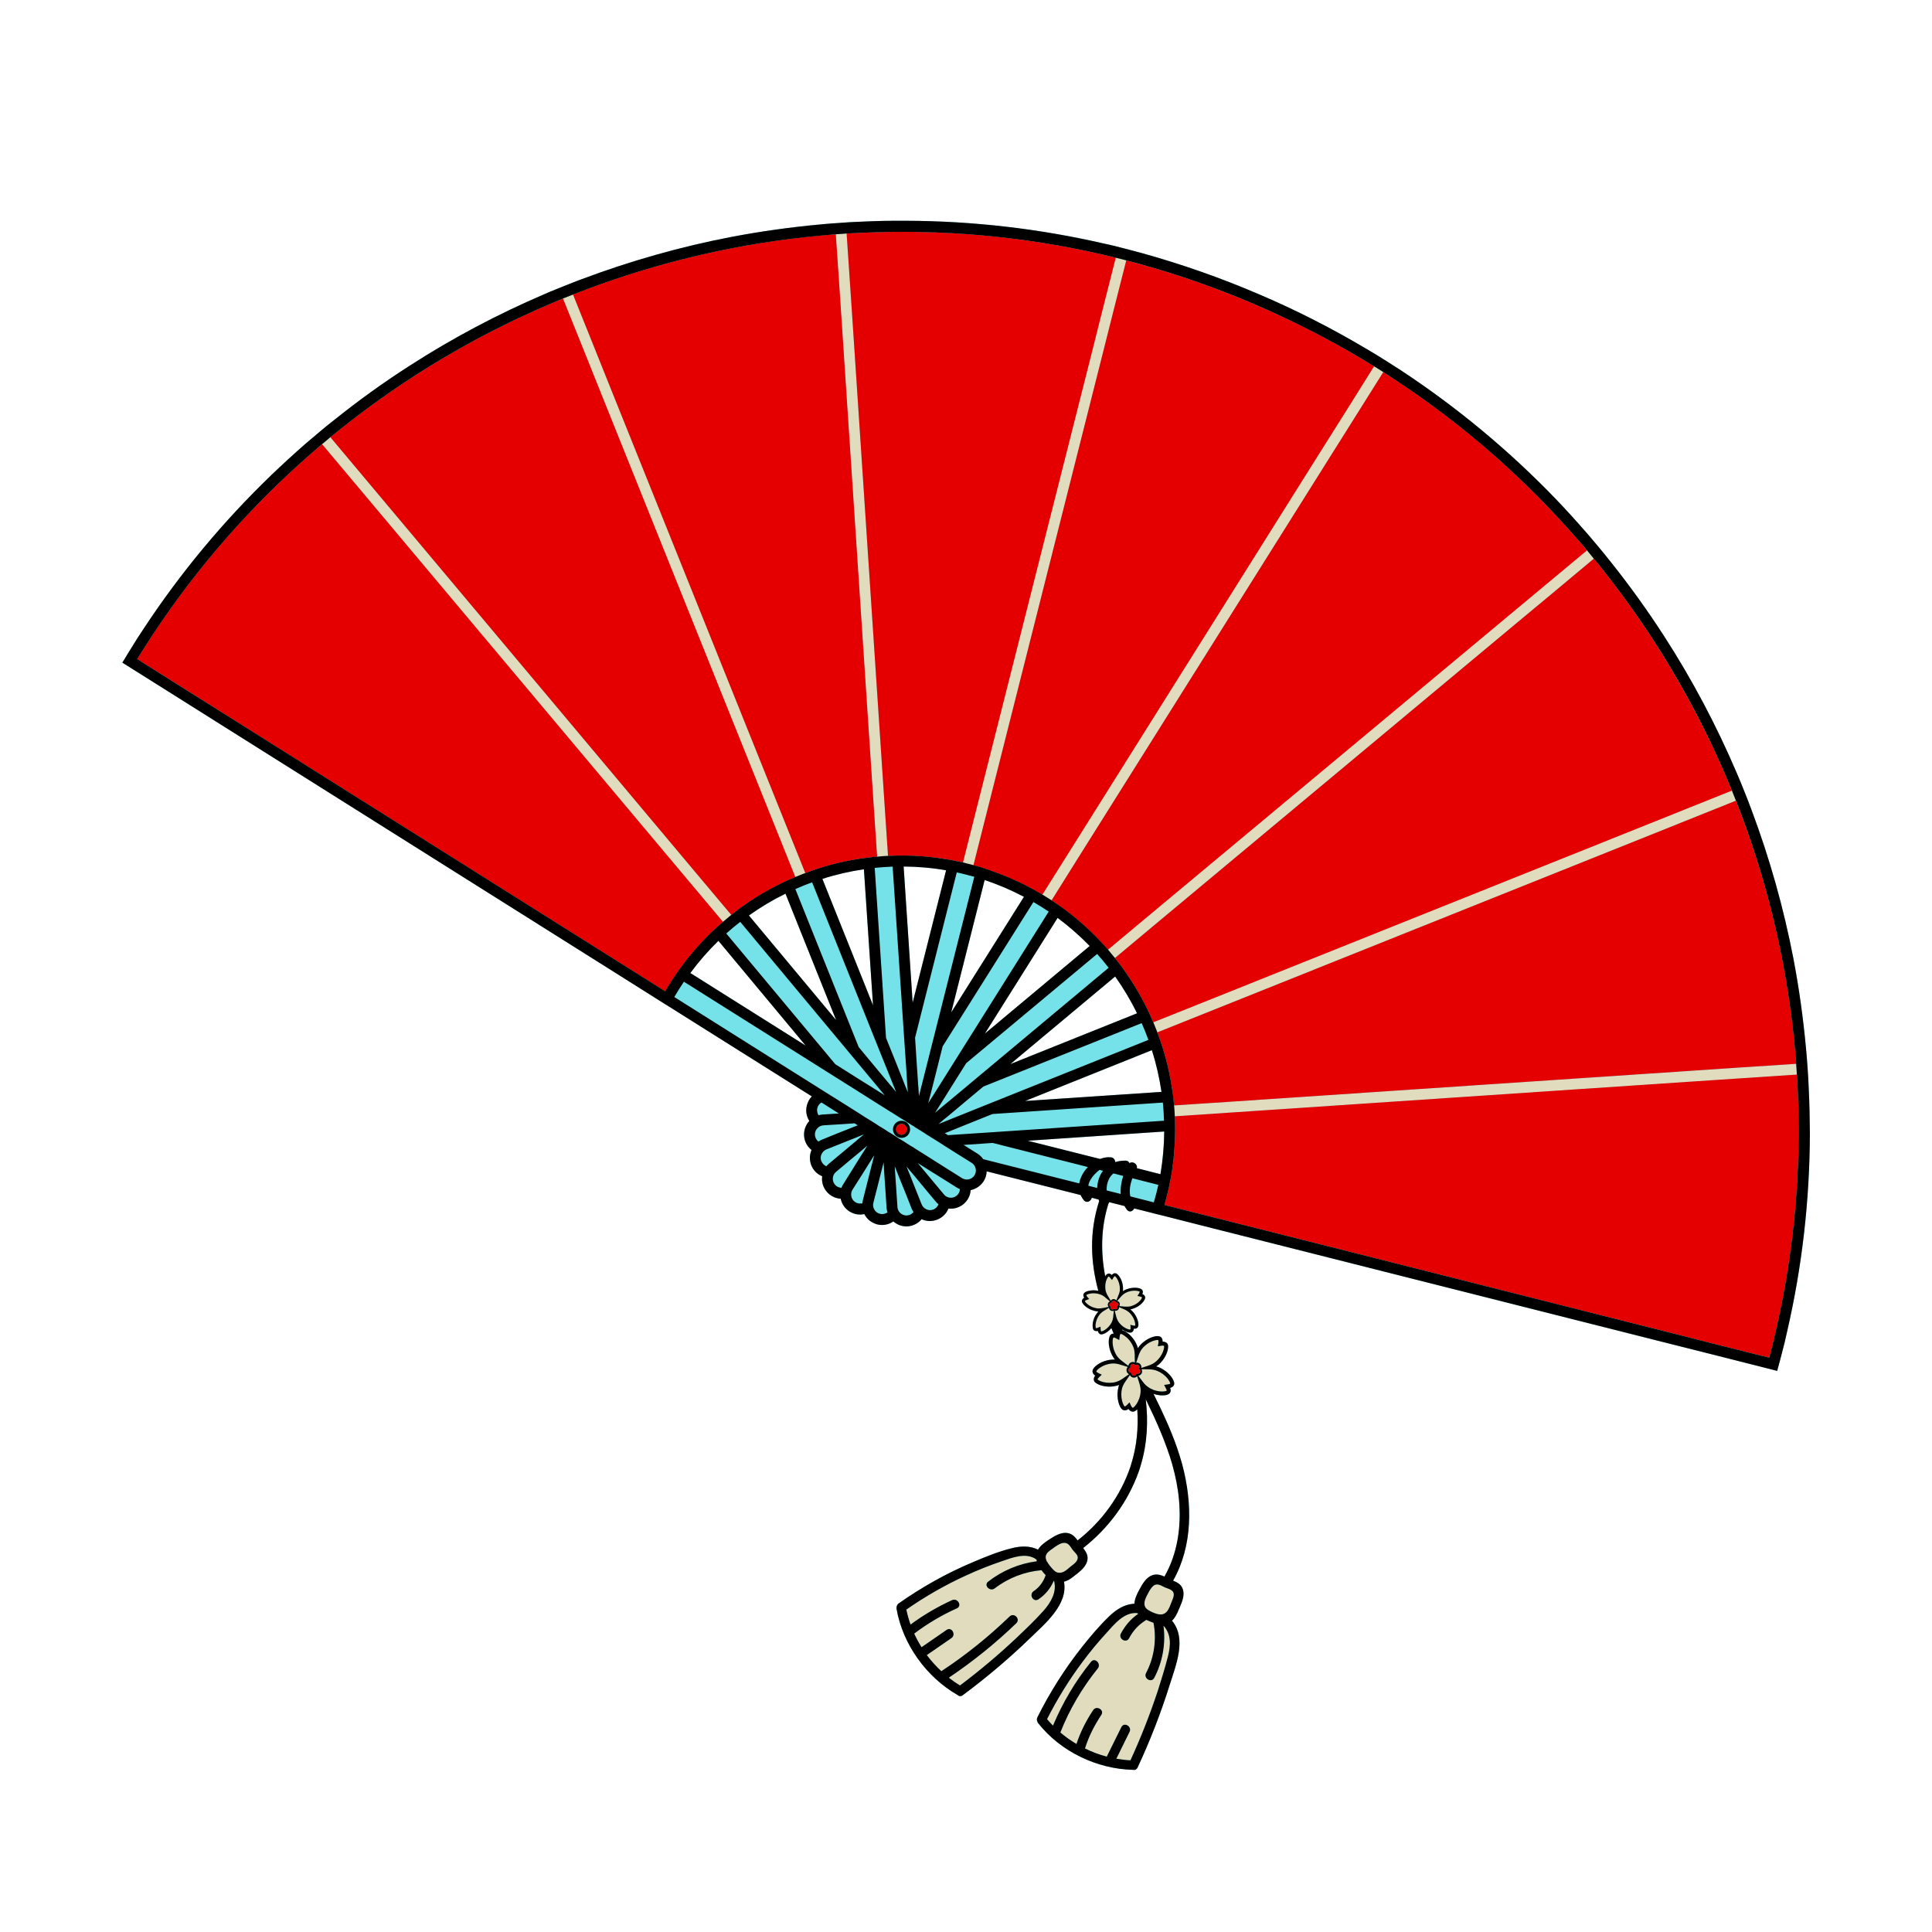 <svg xmlns="http://www.w3.org/2000/svg" xmlns:xlink="http://www.w3.org/1999/xlink" width="96" zoomAndPan="magnify" viewBox="0 0 72 72" height="96" preserveAspectRatio="xMidYMid meet" version="1.2"><defs><clipPath id="683f50a986"><path d="M 4.504 8.227 L 67.504 8.227 L 67.504 65.977 L 4.504 65.977 Z M 4.504 8.227 "/></clipPath><clipPath id="f353c2c943"><path d="M 12 8.227 L 67 8.227 L 67 65.977 L 12 65.977 Z M 12 8.227 "/></clipPath><clipPath id="c7587c6aed"><path d="M 5 8.227 L 67.504 8.227 L 67.504 52 L 5 52 Z M 5 8.227 "/></clipPath><clipPath id="4d884e3caa"><path d="M 4.504 8.227 L 67.504 8.227 L 67.504 65.977 L 4.504 65.977 Z M 4.504 8.227 "/></clipPath></defs><g id="055a107fd1"><g clip-rule="nonzero" clip-path="url(#683f50a986)"><path style=" stroke:none;fill-rule:nonzero;fill:#75e1e8;fill-opacity:1;" d="M 67.406 40.559 C 67.402 40.422 67.395 40.289 67.387 40.152 C 67.371 39.93 67.359 39.707 67.34 39.48 C 67.328 39.348 67.32 39.211 67.305 39.078 C 67.203 37.953 67.047 36.836 66.836 35.727 C 66.473 33.844 65.949 31.98 65.273 30.18 C 65.223 30.051 65.176 29.926 65.129 29.801 C 65.09 29.699 65.047 29.598 65.008 29.496 C 64.965 29.391 64.922 29.281 64.879 29.176 C 64.824 29.051 64.773 28.926 64.723 28.805 C 63.969 27.039 63.066 25.332 62.027 23.723 C 61.414 22.773 60.754 21.852 60.047 20.965 C 59.965 20.859 59.879 20.754 59.793 20.648 C 59.652 20.477 59.508 20.301 59.363 20.133 C 59.277 20.027 59.188 19.926 59.098 19.824 C 58.734 19.406 58.359 18.992 57.973 18.59 C 56.23 16.781 54.309 15.188 52.23 13.816 C 52.117 13.742 52.004 13.668 51.891 13.598 C 51.699 13.477 51.512 13.355 51.32 13.238 C 51.203 13.168 51.09 13.098 50.973 13.031 C 49.676 12.258 48.32 11.562 46.906 10.961 C 45.492 10.355 44.047 9.848 42.586 9.441 C 42.453 9.406 42.324 9.371 42.195 9.336 C 41.977 9.277 41.762 9.223 41.543 9.168 C 41.41 9.137 41.281 9.105 41.148 9.078 C 38.73 8.523 36.258 8.234 33.754 8.227 C 33.191 8.223 32.629 8.234 32.062 8.262 C 31.93 8.266 31.793 8.273 31.66 8.281 C 31.438 8.297 31.211 8.312 30.988 8.328 C 30.855 8.34 30.719 8.348 30.586 8.363 C 29.465 8.465 28.344 8.621 27.242 8.832 C 25.355 9.195 23.496 9.723 21.695 10.398 C 21.57 10.445 21.441 10.492 21.316 10.543 C 21.215 10.582 21.113 10.621 21.012 10.664 C 20.906 10.707 20.797 10.75 20.691 10.793 C 20.566 10.844 20.441 10.895 20.32 10.949 C 18.555 11.703 16.852 12.605 15.242 13.645 C 14.293 14.254 13.371 14.918 12.488 15.625 C 12.383 15.707 12.277 15.793 12.172 15.875 C 12 16.02 11.828 16.16 11.656 16.309 C 11.555 16.395 11.449 16.48 11.348 16.57 C 10.93 16.938 10.516 17.316 10.113 17.703 C 8.309 19.441 6.715 21.359 5.348 23.438 C 5.273 23.551 5.199 23.664 5.125 23.777 C 5.008 23.965 4.887 24.156 4.77 24.348 C 4.699 24.465 4.629 24.578 4.559 24.695 L 4.73 24.801 L 4.902 24.91 L 6.668 26.02 L 8.062 26.898 L 22.914 36.242 L 24.594 37.301 L 24.766 37.41 L 24.938 37.516 L 30.254 40.859 C 30.164 40.953 30.102 41.066 30.07 41.195 C 30.016 41.398 30.055 41.609 30.16 41.773 C 30.156 41.781 30.152 41.785 30.148 41.789 C 30.02 41.938 29.953 42.129 29.965 42.328 C 29.98 42.539 30.082 42.727 30.242 42.855 C 30.242 42.859 30.242 42.859 30.242 42.859 C 30.164 43.043 30.164 43.242 30.234 43.426 C 30.309 43.613 30.449 43.754 30.633 43.832 C 30.633 43.836 30.637 43.836 30.641 43.836 C 30.637 43.844 30.637 43.855 30.637 43.863 C 30.617 44.062 30.68 44.254 30.805 44.406 C 30.879 44.496 30.973 44.566 31.082 44.613 C 31.16 44.648 31.246 44.668 31.332 44.672 C 31.332 44.676 31.332 44.68 31.332 44.684 C 31.379 44.879 31.492 45.043 31.66 45.148 C 31.695 45.168 31.727 45.188 31.766 45.203 C 31.91 45.266 32.066 45.277 32.211 45.246 C 32.289 45.398 32.414 45.52 32.582 45.59 C 32.617 45.605 32.652 45.621 32.691 45.629 C 32.906 45.684 33.121 45.637 33.293 45.52 C 33.348 45.57 33.414 45.609 33.488 45.645 C 33.594 45.688 33.711 45.711 33.828 45.703 C 34.023 45.688 34.207 45.598 34.336 45.449 C 34.34 45.445 34.344 45.441 34.348 45.434 C 34.355 45.438 34.359 45.441 34.367 45.445 C 34.547 45.523 34.75 45.523 34.934 45.449 C 35.117 45.375 35.262 45.234 35.34 45.055 C 35.34 45.051 35.344 45.043 35.348 45.039 C 35.547 45.062 35.75 45.004 35.91 44.871 C 36.062 44.742 36.156 44.566 36.172 44.367 C 36.172 44.363 36.176 44.355 36.176 44.352 C 36.367 44.312 36.547 44.195 36.66 44.016 C 36.73 43.906 36.766 43.781 36.77 43.652 L 40.27 44.535 C 40.301 44.602 40.344 44.672 40.395 44.734 C 40.504 44.855 40.66 44.762 40.688 44.637 L 40.941 44.703 C 40.949 44.723 40.953 44.742 40.961 44.762 C 40.586 45.934 40.645 47.039 40.93 48.105 C 40.746 48.066 40.57 48.094 40.469 48.141 C 40.418 48.168 40.391 48.195 40.379 48.227 C 40.363 48.277 40.383 48.324 40.406 48.363 C 40.367 48.383 40.332 48.418 40.32 48.469 C 40.312 48.504 40.328 48.543 40.359 48.586 C 40.438 48.699 40.629 48.832 40.863 48.867 C 40.887 48.867 40.91 48.871 40.934 48.871 C 40.918 48.891 40.902 48.906 40.891 48.926 C 40.746 49.105 40.703 49.336 40.723 49.469 C 40.73 49.523 40.746 49.562 40.777 49.582 C 40.82 49.613 40.871 49.609 40.914 49.598 C 40.922 49.641 40.941 49.688 40.988 49.715 C 41.02 49.734 41.062 49.734 41.113 49.715 C 41.203 49.688 41.32 49.609 41.418 49.496 C 41.445 49.562 41.477 49.633 41.504 49.699 C 41.477 49.699 41.445 49.703 41.418 49.719 C 41.379 49.742 41.352 49.789 41.336 49.859 C 41.293 50.031 41.328 50.336 41.496 50.594 C 41.512 50.621 41.531 50.645 41.551 50.668 C 41.52 50.668 41.492 50.664 41.461 50.668 C 41.156 50.68 40.891 50.832 40.777 50.965 C 40.73 51.02 40.711 51.07 40.715 51.117 C 40.719 51.184 40.766 51.234 40.816 51.266 C 40.777 51.312 40.75 51.371 40.766 51.438 C 40.773 51.484 40.812 51.527 40.875 51.562 C 41.027 51.656 41.324 51.719 41.617 51.641 C 41.648 51.633 41.676 51.625 41.707 51.613 C 41.695 51.645 41.684 51.672 41.68 51.703 C 41.602 51.996 41.668 52.297 41.758 52.449 C 41.797 52.512 41.836 52.547 41.883 52.555 C 41.949 52.57 42.008 52.543 42.055 52.508 C 42.09 52.555 42.133 52.602 42.203 52.609 C 42.207 52.609 42.211 52.609 42.215 52.609 C 42.258 52.609 42.305 52.59 42.355 52.547 C 42.363 52.539 42.371 52.531 42.383 52.523 C 42.43 53.215 42.363 53.914 42.152 54.578 C 42.145 54.605 42.137 54.633 42.129 54.656 C 41.762 55.742 41.062 56.703 40.16 57.406 C 40.07 57.281 39.961 57.168 39.809 57.137 C 39.551 57.078 39.281 57.254 39.078 57.387 C 38.934 57.484 38.773 57.598 38.684 57.75 C 38.387 57.605 38.055 57.609 37.715 57.695 C 37.219 57.816 36.73 58.016 36.262 58.215 C 35.285 58.625 34.359 59.145 33.492 59.754 C 33.453 59.781 33.434 59.816 33.422 59.852 C 33.41 59.883 33.406 59.914 33.41 59.949 C 33.641 61.281 34.523 62.5 35.691 63.172 C 35.738 63.215 35.809 63.23 35.879 63.176 C 36.762 62.52 37.602 61.812 38.391 61.047 C 38.938 60.516 39.812 59.797 39.652 58.945 C 39.762 58.918 39.871 58.859 39.984 58.77 C 40.184 58.609 40.43 58.453 40.512 58.195 C 40.574 57.984 40.48 57.84 40.367 57.691 C 41.309 56.953 42.035 55.973 42.438 54.84 C 42.469 54.754 42.496 54.668 42.52 54.578 C 42.754 53.797 42.797 52.965 42.699 52.148 C 43.09 52.949 43.449 53.75 43.688 54.578 C 43.809 55.012 43.898 55.449 43.938 55.895 C 44.027 56.883 43.891 57.887 43.395 58.754 C 43.246 58.688 43.094 58.645 42.934 58.707 C 42.711 58.789 42.57 59.035 42.465 59.234 C 42.375 59.395 42.285 59.578 42.277 59.766 C 41.91 59.781 41.598 59.98 41.324 60.246 C 40.961 60.598 40.629 60.992 40.316 61.387 C 39.676 62.199 39.121 63.074 38.66 64 C 38.633 64.055 38.637 64.105 38.656 64.148 C 38.664 64.172 38.672 64.195 38.688 64.215 C 39.523 65.277 40.879 65.926 42.227 65.957 C 42.289 65.973 42.355 65.949 42.395 65.871 C 42.855 64.883 43.254 63.863 43.582 62.82 C 43.816 62.066 44.242 61.074 43.676 60.398 C 43.797 60.289 43.863 60.141 43.93 59.98 C 44.031 59.738 44.172 59.473 44.074 59.207 C 44.012 59.039 43.867 58.969 43.719 58.906 C 44.457 57.594 44.441 56.016 44.059 54.578 C 44 54.371 43.938 54.164 43.867 53.961 C 43.629 53.27 43.316 52.605 42.988 51.945 C 43.172 52.008 43.348 52.016 43.469 51.988 C 43.535 51.969 43.582 51.941 43.605 51.902 C 43.641 51.844 43.629 51.781 43.609 51.723 C 43.664 51.707 43.723 51.68 43.75 51.617 C 43.77 51.574 43.762 51.52 43.734 51.453 C 43.668 51.289 43.461 51.062 43.176 50.949 C 43.145 50.938 43.117 50.93 43.086 50.922 C 43.113 50.906 43.137 50.887 43.16 50.871 C 43.395 50.68 43.52 50.398 43.531 50.223 C 43.539 50.152 43.527 50.098 43.496 50.062 C 43.449 50.012 43.387 50 43.328 50 C 43.328 49.941 43.316 49.875 43.266 49.832 C 43.23 49.801 43.176 49.789 43.105 49.793 C 42.926 49.809 42.652 49.934 42.457 50.168 C 42.441 50.191 42.422 50.215 42.406 50.242 C 42.398 50.211 42.391 50.184 42.379 50.152 C 42.266 49.863 42.039 49.66 41.875 49.594 C 41.859 49.586 41.844 49.582 41.832 49.578 C 41.824 49.566 41.82 49.555 41.816 49.543 C 41.906 49.605 42 49.645 42.074 49.66 C 42.125 49.668 42.168 49.664 42.195 49.641 C 42.238 49.609 42.25 49.562 42.254 49.516 C 42.297 49.523 42.348 49.52 42.387 49.48 C 42.41 49.457 42.426 49.418 42.426 49.363 C 42.426 49.23 42.348 49.008 42.18 48.844 C 42.16 48.824 42.145 48.812 42.125 48.797 C 42.148 48.793 42.172 48.789 42.191 48.781 C 42.418 48.719 42.59 48.562 42.652 48.441 C 42.676 48.395 42.684 48.352 42.672 48.32 C 42.656 48.27 42.613 48.242 42.57 48.227 C 42.59 48.184 42.602 48.137 42.578 48.09 C 42.562 48.059 42.527 48.031 42.477 48.016 C 42.348 47.973 42.113 47.977 41.906 48.082 C 41.887 48.094 41.867 48.105 41.848 48.117 C 41.852 48.094 41.852 48.07 41.852 48.051 C 41.859 47.816 41.762 47.605 41.664 47.508 C 41.629 47.469 41.59 47.449 41.555 47.449 C 41.504 47.449 41.461 47.48 41.434 47.516 C 41.402 47.484 41.359 47.457 41.305 47.461 C 41.305 47.461 41.301 47.465 41.297 47.465 C 41.266 47.473 41.234 47.496 41.203 47.535 C 41.199 47.543 41.191 47.555 41.188 47.566 C 41.016 46.664 41.027 45.746 41.309 44.855 C 41.32 44.84 41.332 44.824 41.336 44.801 L 41.906 44.945 C 41.934 44.992 41.965 45.039 42 45.086 C 42.09 45.199 42.219 45.141 42.27 45.035 L 42.891 45.191 L 43.086 45.242 L 43.281 45.289 L 45.203 45.777 L 62.215 50.074 L 63.816 50.477 L 65.836 50.988 L 66.035 51.039 L 66.23 51.09 C 66.266 50.957 66.301 50.828 66.336 50.699 C 66.395 50.48 66.449 50.266 66.504 50.047 C 66.535 49.914 66.566 49.781 66.594 49.652 C 67.156 47.227 67.441 44.75 67.449 42.242 C 67.445 41.684 67.434 41.121 67.406 40.559 Z M 43.285 40.691 L 38.203 41.031 L 42.926 39.137 C 43.09 39.645 43.207 40.164 43.285 40.691 Z M 41.559 36.395 C 41.867 36.828 42.141 37.285 42.375 37.762 L 37.652 39.656 Z M 40.613 35.254 L 36.703 38.52 L 39.414 34.207 C 39.844 34.523 40.242 34.875 40.613 35.254 Z M 37.449 33.082 C 37.691 33.184 37.926 33.301 38.156 33.422 L 35.449 37.73 L 36.695 32.797 C 36.945 32.879 37.199 32.977 37.449 33.082 Z M 35.258 32.434 L 34.012 37.367 L 33.676 32.293 C 34.199 32.297 34.73 32.344 35.258 32.434 Z M 32.195 32.395 L 32.535 37.465 L 30.648 32.754 C 31.152 32.59 31.672 32.473 32.195 32.395 Z M 29.273 33.305 L 31.16 38.016 L 27.91 34.117 C 28.344 33.809 28.801 33.539 29.273 33.305 Z M 26.773 35.062 L 30.023 38.965 L 25.727 36.258 C 26.043 35.832 26.395 35.43 26.773 35.062 Z M 43.246 43.758 L 42.367 43.535 C 42.406 43.383 42.211 43.258 42.094 43.348 C 42.07 43.293 42.02 43.25 41.941 43.254 C 41.805 43.254 41.676 43.27 41.562 43.309 C 41.559 43.223 41.504 43.137 41.395 43.129 C 41.262 43.117 41.125 43.141 40.996 43.191 L 38.301 42.512 L 43.387 42.168 C 43.383 42.695 43.336 43.227 43.246 43.758 Z M 43.246 43.758 "/></g><g clip-rule="nonzero" clip-path="url(#f353c2c943)"><path style=" stroke:none;fill-rule:nonzero;fill:#e1dcbd;fill-opacity:1;" d="M 40.516 48.438 L 40.59 48.41 L 40.535 48.348 C 40.5 48.309 40.484 48.277 40.484 48.266 C 40.512 48.227 40.723 48.156 40.965 48.227 C 40.98 48.23 40.992 48.234 41.008 48.242 C 41.07 48.262 41.137 48.301 41.199 48.359 L 41.367 48.5 C 41.328 48.516 41.301 48.547 41.289 48.586 C 41.277 48.629 41.289 48.672 41.316 48.703 L 41.129 48.742 L 41.105 48.746 C 41.023 48.762 40.949 48.766 40.883 48.758 C 40.609 48.719 40.438 48.535 40.43 48.488 C 40.434 48.473 40.461 48.457 40.516 48.438 Z M 40.938 49.473 L 41.012 49.441 L 41.016 49.52 C 41.02 49.539 41.02 49.602 41.039 49.617 C 41.078 49.621 41.246 49.547 41.367 49.379 C 41.391 49.348 41.414 49.312 41.43 49.277 C 41.461 49.219 41.48 49.145 41.488 49.062 L 41.508 48.844 C 41.469 48.859 41.426 48.859 41.391 48.836 C 41.352 48.812 41.332 48.773 41.332 48.73 L 41.16 48.836 L 41.145 48.848 C 41.074 48.891 41.016 48.938 40.977 48.992 C 40.809 49.203 40.816 49.457 40.84 49.492 C 40.863 49.504 40.918 49.48 40.938 49.473 Z M 42.094 48.922 C 42.043 48.875 41.98 48.836 41.902 48.797 L 41.703 48.711 C 41.707 48.75 41.691 48.793 41.66 48.82 C 41.625 48.848 41.582 48.855 41.543 48.844 L 41.562 48.926 L 41.598 49.051 C 41.617 49.137 41.648 49.207 41.684 49.262 C 41.691 49.27 41.699 49.281 41.707 49.289 C 41.859 49.492 42.082 49.562 42.125 49.547 C 42.137 49.539 42.137 49.504 42.133 49.449 L 42.125 49.371 L 42.203 49.391 C 42.258 49.406 42.289 49.41 42.301 49.402 C 42.324 49.359 42.289 49.113 42.094 48.922 Z M 41.547 47.559 C 41.531 47.562 41.508 47.586 41.48 47.633 L 41.441 47.703 L 41.391 47.641 C 41.355 47.594 41.328 47.574 41.312 47.574 C 41.293 47.582 41.246 47.652 41.215 47.754 C 41.191 47.84 41.18 47.953 41.199 48.078 C 41.211 48.145 41.238 48.215 41.281 48.285 L 41.395 48.477 C 41.398 48.469 41.402 48.465 41.406 48.461 C 41.422 48.438 41.445 48.426 41.473 48.418 C 41.48 48.418 41.488 48.414 41.496 48.414 C 41.535 48.414 41.578 48.434 41.602 48.465 L 41.684 48.262 C 41.719 48.184 41.734 48.113 41.734 48.047 C 41.742 47.777 41.59 47.574 41.547 47.559 Z M 42.473 48.137 C 42.441 48.105 42.191 48.055 41.953 48.18 C 41.891 48.211 41.832 48.258 41.777 48.32 L 41.633 48.484 C 41.672 48.492 41.707 48.52 41.723 48.559 C 41.738 48.598 41.734 48.645 41.711 48.676 L 41.93 48.695 C 42.016 48.699 42.09 48.695 42.156 48.676 C 42.418 48.602 42.559 48.398 42.562 48.352 C 42.555 48.34 42.523 48.328 42.469 48.312 L 42.391 48.297 L 42.434 48.227 C 42.461 48.184 42.477 48.152 42.473 48.137 Z M 40.906 51.406 C 40.938 51.457 41.238 51.594 41.582 51.504 C 41.668 51.48 41.754 51.438 41.844 51.375 L 42.078 51.211 C 42.027 51.188 41.992 51.145 41.984 51.09 C 41.973 51.031 41.992 50.98 42.031 50.941 L 41.758 50.859 C 41.652 50.824 41.555 50.809 41.465 50.812 C 41.109 50.832 40.871 51.047 40.855 51.109 C 40.859 51.129 40.895 51.152 40.961 51.184 L 41.059 51.23 L 40.98 51.305 C 40.93 51.352 40.902 51.387 40.906 51.406 Z M 41.914 52.414 C 41.938 52.418 41.969 52.391 42.02 52.34 L 42.094 52.262 L 42.137 52.359 C 42.168 52.426 42.195 52.461 42.215 52.465 C 42.242 52.457 42.301 52.402 42.359 52.312 C 42.43 52.207 42.496 52.047 42.508 51.855 C 42.512 51.766 42.496 51.668 42.461 51.562 L 42.375 51.289 C 42.348 51.32 42.305 51.34 42.258 51.34 C 42.25 51.34 42.238 51.34 42.23 51.34 C 42.215 51.336 42.199 51.332 42.188 51.324 C 42.152 51.309 42.125 51.281 42.109 51.246 L 41.945 51.477 C 41.883 51.566 41.84 51.656 41.816 51.738 C 41.727 52.082 41.863 52.387 41.914 52.414 Z M 43.609 51.559 C 43.613 51.496 43.449 51.215 43.117 51.082 C 43.035 51.051 42.938 51.035 42.828 51.031 L 42.543 51.027 C 42.562 51.055 42.566 51.086 42.562 51.117 C 42.562 51.141 42.559 51.16 42.547 51.18 C 42.52 51.23 42.473 51.262 42.418 51.266 L 42.59 51.496 C 42.66 51.586 42.73 51.656 42.805 51.703 C 42.828 51.719 42.855 51.734 42.883 51.75 C 43.156 51.891 43.43 51.863 43.477 51.828 C 43.484 51.809 43.469 51.77 43.434 51.703 L 43.383 51.609 L 43.488 51.598 C 43.559 51.59 43.602 51.578 43.609 51.559 Z M 43.164 49.941 C 43.109 49.918 42.785 49.984 42.566 50.258 C 42.512 50.324 42.465 50.414 42.43 50.516 L 42.363 50.723 L 42.34 50.789 C 42.359 50.785 42.379 50.785 42.402 50.789 C 42.434 50.793 42.465 50.809 42.488 50.832 C 42.527 50.875 42.543 50.93 42.531 50.984 L 42.805 50.891 C 42.906 50.855 42.996 50.812 43.062 50.758 C 43.336 50.535 43.402 50.211 43.379 50.156 C 43.355 50.137 43.277 50.152 43.25 50.156 L 43.145 50.176 L 43.164 50.07 C 43.172 50.043 43.188 49.965 43.164 49.941 Z M 42.238 50.203 C 42.156 50 42.023 49.859 41.914 49.781 C 41.844 49.73 41.785 49.707 41.762 49.707 C 41.746 49.719 41.73 49.762 41.723 49.832 L 41.711 49.938 L 41.613 49.887 C 41.602 49.875 41.59 49.871 41.578 49.867 C 41.535 49.844 41.508 49.836 41.492 49.844 C 41.453 49.891 41.422 50.215 41.617 50.516 C 41.664 50.59 41.734 50.66 41.824 50.727 L 42.051 50.898 C 42.055 50.891 42.055 50.879 42.059 50.871 C 42.07 50.828 42.102 50.793 42.141 50.773 C 42.191 50.746 42.25 50.75 42.293 50.773 L 42.289 50.574 L 42.289 50.492 C 42.285 50.383 42.27 50.285 42.238 50.203 Z M 43.016 62.527 C 42.91 62.727 42.605 62.551 42.711 62.348 C 43.008 61.781 43.105 61.105 42.984 60.477 C 42.938 60.457 42.883 60.438 42.836 60.418 C 42.797 60.402 42.758 60.383 42.723 60.367 C 42.438 60.539 42.238 60.75 42.078 61.051 C 41.973 61.254 41.668 61.074 41.773 60.875 C 41.938 60.57 42.145 60.332 42.414 60.145 C 42.406 60.137 42.398 60.129 42.391 60.117 C 41.895 60.062 41.523 60.531 41.223 60.863 C 40.914 61.203 40.621 61.559 40.344 61.926 C 39.84 62.602 39.398 63.316 39.02 64.066 C 39.09 64.152 39.164 64.23 39.238 64.309 C 39.602 63.453 40.07 62.656 40.66 61.93 C 40.801 61.754 41.051 62.004 40.906 62.18 C 40.328 62.902 39.855 63.703 39.512 64.566 C 39.699 64.723 39.902 64.867 40.113 64.992 C 40.262 64.543 40.473 64.133 40.734 63.734 C 40.859 63.543 41.164 63.723 41.039 63.91 C 40.777 64.305 40.574 64.715 40.43 65.16 C 40.691 65.289 40.965 65.391 41.246 65.465 C 41.426 65.098 41.605 64.734 41.789 64.367 C 41.891 64.16 42.195 64.34 42.094 64.543 C 41.93 64.875 41.766 65.207 41.602 65.543 C 41.773 65.57 41.949 65.594 42.129 65.602 C 42.512 64.77 42.848 63.914 43.133 63.047 C 43.277 62.609 43.414 62.172 43.527 61.727 C 43.633 61.312 43.652 60.902 43.359 60.582 C 43.445 61.246 43.328 61.934 43.016 62.527 Z M 39.281 58.922 C 39.277 58.918 39.27 58.918 39.266 58.914 C 39.148 59.191 38.945 59.438 38.695 59.605 C 38.504 59.727 38.328 59.422 38.52 59.297 C 38.727 59.164 38.887 58.941 38.965 58.699 C 38.926 58.66 38.891 58.617 38.852 58.57 C 38.836 58.551 38.824 58.535 38.812 58.52 C 38.184 58.57 37.57 58.805 37.07 59.195 C 36.895 59.332 36.641 59.086 36.82 58.945 C 37.355 58.531 37.973 58.27 38.637 58.184 C 38.629 58.164 38.625 58.141 38.621 58.117 C 38.238 57.844 37.723 58.051 37.324 58.184 C 36.879 58.336 36.441 58.512 36.012 58.707 C 35.23 59.062 34.48 59.496 33.773 59.984 C 33.812 60.176 33.863 60.363 33.93 60.543 C 34.414 60.188 34.93 59.883 35.477 59.633 C 35.684 59.543 35.863 59.844 35.656 59.938 C 35.09 60.195 34.559 60.508 34.066 60.879 C 34.145 61.055 34.238 61.223 34.34 61.387 C 34.648 61.176 34.965 60.961 35.273 60.746 C 35.461 60.613 35.637 60.922 35.453 61.051 C 35.148 61.262 34.84 61.469 34.535 61.68 C 34.699 61.898 34.879 62.102 35.078 62.285 C 35.988 61.684 36.84 61 37.621 60.242 C 37.785 60.086 38.035 60.336 37.871 60.492 C 37.094 61.242 36.25 61.922 35.355 62.523 C 35.488 62.629 35.625 62.727 35.773 62.812 C 36.516 62.254 37.227 61.656 37.898 61.02 C 38.234 60.703 38.574 60.379 38.883 60.035 C 39.156 59.73 39.391 59.336 39.281 58.922 Z M 39.598 57.504 C 39.461 57.535 39.332 57.637 39.223 57.715 C 39.113 57.789 38.984 57.875 38.969 58.012 C 38.969 58.02 38.969 58.023 38.969 58.027 C 38.969 58.047 38.969 58.062 38.973 58.082 C 38.98 58.121 38.996 58.16 39.016 58.199 C 39.035 58.215 39.051 58.238 39.059 58.266 C 39.094 58.316 39.137 58.367 39.172 58.41 C 39.277 58.535 39.367 58.641 39.535 58.609 C 39.684 58.586 39.789 58.473 39.902 58.379 C 40.012 58.293 40.207 58.168 40.16 57.996 C 40.137 57.918 40.02 57.82 39.969 57.75 C 39.867 57.602 39.797 57.465 39.598 57.504 Z M 43.66 59.266 C 43.594 59.215 43.484 59.191 43.41 59.156 C 43.223 59.059 43.078 58.973 42.926 59.156 C 42.848 59.25 42.789 59.363 42.734 59.477 C 42.645 59.652 42.582 59.859 42.773 59.988 C 42.875 60.059 42.992 60.109 43.109 60.145 C 43.484 60.25 43.562 59.953 43.676 59.668 C 43.734 59.527 43.801 59.363 43.66 59.266 Z M 38.844 33.34 C 38.961 33.41 39.074 33.48 39.188 33.555 L 40.238 31.879 L 49.566 17.027 L 50.445 15.633 L 51.551 13.867 C 51.438 13.797 51.324 13.723 51.211 13.652 L 50.102 15.418 L 49.227 16.812 L 39.898 31.664 Z M 41.289 35.391 C 41.379 35.492 41.465 35.598 41.547 35.703 L 43.066 34.434 L 56.539 23.203 L 57.805 22.148 L 59.395 20.82 C 59.312 20.715 59.227 20.613 59.137 20.512 L 56.277 22.895 L 42.809 34.125 Z M 42.98 38.102 C 43.008 38.164 43.035 38.23 43.059 38.293 C 43.082 38.355 43.105 38.414 43.129 38.477 L 44.965 37.738 L 61.242 31.223 L 62.773 30.609 L 64.691 29.84 C 64.645 29.715 64.594 29.59 64.543 29.465 L 62.621 30.234 L 61.09 30.848 L 44.816 37.363 Z M 66.938 39.645 L 64.867 39.785 L 63.223 39.895 L 45.727 41.066 L 43.754 41.199 C 43.766 41.332 43.773 41.469 43.781 41.602 L 45.754 41.469 L 63.25 40.297 L 64.895 40.188 L 66.965 40.047 C 66.957 39.914 66.949 39.777 66.938 39.645 Z M 14.707 19.148 L 13.648 17.883 L 12.316 16.297 C 12.211 16.383 12.105 16.469 12.004 16.555 L 13.34 18.141 L 14.398 19.406 L 25.672 32.84 L 26.945 34.355 C 27.047 34.27 27.152 34.184 27.258 34.102 L 25.984 32.582 Z M 22.742 14.43 L 22.129 12.898 L 21.355 10.977 C 21.23 11.027 21.105 11.078 20.98 11.125 L 21.754 13.047 L 22.367 14.578 L 28.902 30.852 L 29.641 32.688 C 29.695 32.664 29.75 32.641 29.805 32.621 C 29.875 32.594 29.945 32.566 30.016 32.539 L 29.277 30.703 Z M 31.801 12.422 L 31.691 10.773 L 31.551 8.703 C 31.418 8.711 31.285 8.723 31.148 8.73 L 31.289 10.801 L 31.398 12.449 L 32.559 29.949 L 32.691 31.926 C 32.824 31.914 32.957 31.906 33.094 31.898 L 32.961 29.922 Z M 36.762 30.324 L 41.059 13.32 L 41.465 11.723 L 41.973 9.703 C 41.844 9.668 41.715 9.637 41.582 9.602 L 41.07 11.621 L 40.668 13.223 L 36.371 30.227 L 35.887 32.145 C 36.016 32.176 36.145 32.211 36.277 32.246 Z M 36.762 30.324 "/></g><g clip-rule="nonzero" clip-path="url(#c7587c6aed)"><path style=" stroke:none;fill-rule:nonzero;fill:#e40000;fill-opacity:1;" d="M 41.672 48.578 C 41.684 48.609 41.676 48.641 41.652 48.66 L 41.637 48.676 L 41.641 48.68 L 41.645 48.695 C 41.656 48.723 41.648 48.758 41.625 48.777 C 41.617 48.785 41.605 48.789 41.594 48.789 C 41.578 48.793 41.559 48.793 41.539 48.781 L 41.527 48.773 L 41.523 48.77 L 41.516 48.773 L 41.512 48.777 L 41.508 48.785 C 41.484 48.805 41.449 48.805 41.422 48.789 C 41.395 48.773 41.379 48.738 41.387 48.711 L 41.391 48.695 L 41.391 48.691 L 41.387 48.688 L 41.375 48.68 C 41.352 48.664 41.336 48.633 41.344 48.602 C 41.352 48.57 41.375 48.547 41.41 48.547 L 41.43 48.547 L 41.43 48.535 L 41.434 48.523 C 41.441 48.496 41.465 48.473 41.5 48.473 C 41.531 48.469 41.559 48.488 41.57 48.516 L 41.578 48.531 L 41.578 48.535 L 41.598 48.535 C 41.629 48.531 41.66 48.551 41.672 48.578 Z M 42.449 51.023 L 42.445 51.02 L 42.457 50.996 C 42.477 50.957 42.465 50.914 42.438 50.883 C 42.41 50.855 42.363 50.848 42.328 50.867 L 42.309 50.875 L 42.305 50.879 L 42.285 50.859 C 42.266 50.84 42.242 50.828 42.215 50.828 C 42.203 50.828 42.188 50.832 42.176 50.84 C 42.137 50.859 42.117 50.898 42.125 50.941 L 42.125 50.957 L 42.129 50.965 L 42.117 50.969 L 42.105 50.977 C 42.102 50.98 42.098 50.98 42.094 50.984 C 42.062 51.004 42.047 51.039 42.055 51.078 C 42.059 51.117 42.094 51.152 42.133 51.156 L 42.145 51.16 L 42.16 51.16 L 42.16 51.168 L 42.164 51.188 C 42.172 51.23 42.203 51.262 42.242 51.266 C 42.285 51.273 42.324 51.254 42.344 51.215 L 42.352 51.203 L 42.355 51.191 L 42.363 51.195 L 42.379 51.195 C 42.422 51.203 42.461 51.184 42.48 51.145 C 42.5 51.109 42.492 51.066 42.461 51.035 Z M 66.996 40.586 C 66.988 40.449 66.98 40.316 66.973 40.18 C 66.973 40.137 66.969 40.09 66.965 40.047 L 64.898 40.184 L 63.254 40.293 L 45.758 41.469 L 43.781 41.602 C 43.785 41.645 43.785 41.691 43.789 41.734 C 43.793 41.867 43.793 42 43.793 42.133 C 43.793 42.137 43.793 42.137 43.793 42.141 C 43.793 42.719 43.738 43.289 43.641 43.855 C 43.613 43.988 43.59 44.121 43.562 44.254 C 43.512 44.473 43.457 44.691 43.395 44.906 L 45.316 45.391 L 62.316 49.684 L 63.914 50.09 L 65.934 50.598 C 65.988 50.383 66.047 50.164 66.098 49.945 C 66.129 49.816 66.16 49.684 66.191 49.551 C 66.875 46.57 67.133 43.555 66.996 40.586 Z M 49.223 16.812 L 50.102 15.418 L 51.207 13.652 C 51.172 13.633 51.137 13.609 51.102 13.586 C 50.988 13.516 50.871 13.449 50.758 13.379 C 49.484 12.617 48.148 11.934 46.746 11.336 C 45.344 10.734 43.918 10.238 42.484 9.84 C 42.355 9.805 42.223 9.77 42.094 9.734 C 42.055 9.723 42.016 9.715 41.973 9.703 L 41.461 11.723 L 41.059 13.32 L 36.762 30.324 L 36.277 32.246 C 36.32 32.258 36.363 32.27 36.406 32.281 C 36.535 32.32 36.664 32.359 36.793 32.402 C 37.066 32.496 37.34 32.598 37.605 32.711 C 37.867 32.824 38.125 32.945 38.375 33.078 C 38.492 33.141 38.609 33.207 38.727 33.273 C 38.766 33.297 38.805 33.32 38.844 33.344 L 39.898 31.668 Z M 31.398 12.445 L 31.289 10.801 L 31.148 8.73 C 31.105 8.734 31.059 8.738 31.016 8.742 C 30.883 8.75 30.746 8.762 30.613 8.773 C 27.605 9.051 24.656 9.73 21.848 10.785 C 21.723 10.832 21.598 10.879 21.473 10.93 C 21.434 10.945 21.395 10.961 21.355 10.977 L 22.125 12.895 L 22.738 14.426 L 29.273 30.699 L 30.012 32.539 C 30.043 32.527 30.078 32.512 30.109 32.5 C 30.238 32.457 30.363 32.41 30.492 32.371 C 31.039 32.195 31.598 32.066 32.164 31.984 C 32.301 31.969 32.434 31.949 32.566 31.938 C 32.605 31.934 32.648 31.93 32.688 31.926 L 32.555 29.949 Z M 43.742 41.062 C 43.746 41.109 43.75 41.152 43.754 41.195 L 45.727 41.066 L 63.223 39.891 L 64.867 39.781 L 66.938 39.645 C 66.934 39.598 66.93 39.551 66.93 39.508 C 66.918 39.375 66.906 39.238 66.895 39.105 C 66.621 36.094 65.938 33.145 64.883 30.336 C 64.836 30.211 64.789 30.082 64.738 29.957 C 64.723 29.918 64.707 29.879 64.691 29.84 L 62.773 30.609 L 61.242 31.223 L 44.969 37.738 L 43.129 38.473 C 43.145 38.516 43.164 38.559 43.176 38.602 C 43.223 38.727 43.266 38.855 43.309 38.984 C 43.484 39.531 43.613 40.094 43.691 40.66 C 43.711 40.797 43.727 40.93 43.742 41.062 Z M 56.281 22.895 L 59.141 20.512 C 59.109 20.473 59.078 20.434 59.047 20.398 C 58.961 20.297 58.871 20.191 58.781 20.09 C 56.832 17.848 54.566 15.848 52.012 14.164 C 51.902 14.09 51.789 14.016 51.676 13.945 C 51.633 13.918 51.594 13.891 51.551 13.867 L 50.445 15.629 L 49.566 17.027 L 40.238 31.879 L 39.188 33.555 C 39.223 33.578 39.262 33.605 39.297 33.629 C 39.41 33.703 39.52 33.781 39.629 33.863 C 40.09 34.199 40.523 34.578 40.922 34.996 C 40.93 35 40.934 35.004 40.938 35.012 C 41.027 35.102 41.113 35.195 41.199 35.293 C 41.23 35.324 41.258 35.359 41.289 35.395 L 42.809 34.125 Z M 14.398 19.406 L 13.336 18.141 L 12.004 16.555 C 11.977 16.578 11.949 16.602 11.922 16.625 C 11.82 16.711 11.715 16.797 11.613 16.887 C 9.375 18.836 7.375 21.102 5.691 23.656 C 5.617 23.766 5.547 23.879 5.473 23.992 C 5.352 24.184 5.23 24.375 5.113 24.562 L 6.879 25.672 L 8.273 26.551 L 23.117 35.891 L 24.793 36.945 C 24.906 36.75 25.023 36.562 25.148 36.375 C 25.227 36.266 25.305 36.152 25.383 36.043 C 25.723 35.582 26.098 35.152 26.512 34.75 C 26.516 34.746 26.52 34.742 26.523 34.738 C 26.617 34.648 26.711 34.562 26.809 34.477 C 26.855 34.434 26.898 34.395 26.945 34.355 L 25.672 32.84 Z M 40.668 13.223 L 41.07 11.621 L 41.582 9.602 C 41.535 9.59 41.488 9.578 41.441 9.57 C 41.312 9.535 41.18 9.508 41.051 9.477 C 38.07 8.793 35.059 8.535 32.09 8.676 C 31.957 8.68 31.824 8.688 31.688 8.695 C 31.641 8.699 31.598 8.699 31.551 8.703 L 31.691 10.773 L 31.801 12.418 L 32.961 29.922 L 33.094 31.898 C 33.141 31.895 33.191 31.891 33.242 31.891 C 33.375 31.887 33.508 31.883 33.645 31.883 C 34.223 31.887 34.793 31.938 35.359 32.035 C 35.488 32.059 35.621 32.086 35.754 32.113 C 35.797 32.125 35.844 32.133 35.887 32.145 L 36.371 30.223 Z M 61.09 30.848 L 62.621 30.234 L 64.543 29.465 C 64.523 29.422 64.508 29.375 64.488 29.332 C 64.438 29.207 64.387 29.086 64.332 28.961 C 63.156 26.203 61.609 23.598 59.73 21.23 C 59.648 21.125 59.562 21.02 59.477 20.914 C 59.453 20.883 59.426 20.852 59.398 20.82 L 57.809 22.148 L 56.539 23.203 L 43.07 34.434 L 41.551 35.703 C 41.578 35.734 41.605 35.773 41.633 35.805 C 41.719 35.914 41.797 36.02 41.875 36.129 C 42.211 36.598 42.504 37.09 42.758 37.609 C 42.816 37.73 42.875 37.852 42.926 37.977 C 42.945 38.016 42.965 38.059 42.98 38.098 L 44.82 37.363 Z M 22.367 14.578 L 21.754 13.047 L 20.98 11.125 C 20.938 11.145 20.895 11.164 20.848 11.18 C 20.727 11.23 20.602 11.285 20.477 11.336 C 17.723 12.512 15.121 14.059 12.754 15.938 C 12.648 16.023 12.543 16.105 12.438 16.191 C 12.398 16.227 12.355 16.258 12.312 16.293 L 13.645 17.883 L 14.707 19.148 L 25.98 32.582 L 27.254 34.098 C 27.277 34.078 27.301 34.062 27.324 34.043 C 27.43 33.961 27.539 33.879 27.645 33.801 C 28.109 33.469 28.602 33.176 29.121 32.922 C 29.242 32.863 29.363 32.805 29.488 32.754 C 29.539 32.73 29.586 32.707 29.641 32.688 L 28.902 30.848 Z M 33.676 41.898 C 33.574 41.855 33.453 41.902 33.41 42.004 C 33.367 42.109 33.414 42.227 33.516 42.273 C 33.621 42.316 33.738 42.27 33.781 42.164 C 33.828 42.062 33.777 41.941 33.676 41.898 Z M 33.676 41.898 "/></g><g clip-rule="nonzero" clip-path="url(#4d884e3caa)"><path style=" stroke:none;fill-rule:nonzero;fill:#000000;fill-opacity:1;" d="M 67.406 40.559 C 67.402 40.422 67.395 40.289 67.387 40.152 C 67.371 39.93 67.359 39.707 67.34 39.48 C 67.328 39.348 67.32 39.211 67.305 39.078 C 67.203 37.953 67.047 36.836 66.836 35.727 C 66.473 33.844 65.949 31.98 65.273 30.18 C 65.223 30.051 65.176 29.926 65.129 29.801 C 65.09 29.699 65.047 29.598 65.008 29.496 C 64.965 29.391 64.922 29.281 64.879 29.176 C 64.824 29.051 64.773 28.926 64.723 28.805 C 63.969 27.039 63.066 25.332 62.027 23.723 C 61.414 22.773 60.754 21.852 60.047 20.965 C 59.965 20.859 59.879 20.754 59.793 20.648 C 59.652 20.477 59.508 20.301 59.363 20.133 C 59.277 20.027 59.188 19.926 59.098 19.824 C 58.734 19.406 58.359 18.992 57.973 18.59 C 56.23 16.781 54.309 15.188 52.23 13.816 C 52.117 13.742 52.004 13.668 51.891 13.598 C 51.699 13.477 51.512 13.355 51.32 13.238 C 51.203 13.168 51.09 13.098 50.973 13.031 C 49.676 12.258 48.32 11.562 46.906 10.961 C 45.492 10.355 44.047 9.848 42.586 9.441 C 42.453 9.406 42.324 9.371 42.195 9.336 C 41.977 9.277 41.762 9.223 41.543 9.168 C 41.41 9.137 41.281 9.105 41.148 9.078 C 38.73 8.523 36.258 8.234 33.754 8.227 C 33.191 8.223 32.629 8.234 32.062 8.262 C 31.93 8.266 31.793 8.273 31.66 8.281 C 31.438 8.297 31.211 8.312 30.988 8.328 C 30.855 8.34 30.719 8.348 30.586 8.363 C 29.465 8.465 28.344 8.621 27.242 8.832 C 25.355 9.195 23.496 9.723 21.695 10.398 C 21.57 10.445 21.441 10.492 21.316 10.543 C 21.215 10.582 21.113 10.621 21.012 10.664 C 20.906 10.707 20.797 10.75 20.691 10.793 C 20.566 10.844 20.441 10.895 20.32 10.949 C 18.555 11.703 16.852 12.605 15.242 13.645 C 14.293 14.254 13.371 14.918 12.488 15.625 C 12.383 15.707 12.277 15.793 12.172 15.875 C 12 16.02 11.828 16.16 11.656 16.309 C 11.555 16.395 11.449 16.48 11.348 16.57 C 10.93 16.938 10.516 17.316 10.113 17.703 C 8.309 19.441 6.715 21.359 5.348 23.438 C 5.273 23.551 5.199 23.664 5.125 23.777 C 5.008 23.965 4.887 24.156 4.77 24.348 C 4.699 24.465 4.629 24.578 4.559 24.695 L 4.73 24.801 L 4.902 24.91 L 6.668 26.02 L 8.062 26.898 L 22.914 36.242 L 24.594 37.301 L 24.766 37.41 L 24.938 37.516 L 30.254 40.859 C 30.164 40.953 30.102 41.066 30.07 41.195 C 30.016 41.398 30.055 41.609 30.16 41.773 C 30.156 41.781 30.152 41.785 30.148 41.789 C 30.02 41.938 29.953 42.129 29.965 42.328 C 29.98 42.539 30.082 42.727 30.242 42.855 C 30.242 42.859 30.242 42.859 30.242 42.859 C 30.164 43.043 30.164 43.242 30.234 43.426 C 30.309 43.613 30.449 43.754 30.633 43.832 C 30.633 43.836 30.637 43.836 30.641 43.836 C 30.637 43.844 30.637 43.855 30.637 43.863 C 30.617 44.062 30.68 44.254 30.805 44.406 C 30.879 44.496 30.973 44.566 31.082 44.613 C 31.16 44.648 31.246 44.668 31.332 44.672 C 31.332 44.676 31.332 44.68 31.332 44.684 C 31.379 44.879 31.492 45.043 31.66 45.148 C 31.695 45.168 31.727 45.188 31.766 45.203 C 31.91 45.266 32.066 45.277 32.211 45.246 C 32.289 45.398 32.414 45.52 32.582 45.59 C 32.617 45.605 32.652 45.621 32.691 45.629 C 32.906 45.684 33.121 45.637 33.293 45.52 C 33.348 45.57 33.414 45.609 33.488 45.645 C 33.594 45.688 33.711 45.711 33.828 45.703 C 34.023 45.688 34.207 45.598 34.336 45.449 C 34.34 45.445 34.344 45.441 34.348 45.434 C 34.355 45.438 34.359 45.441 34.367 45.445 C 34.547 45.523 34.75 45.523 34.934 45.449 C 35.117 45.375 35.262 45.234 35.34 45.055 C 35.34 45.051 35.344 45.043 35.348 45.039 C 35.547 45.062 35.75 45.004 35.91 44.871 C 36.062 44.742 36.156 44.566 36.172 44.367 C 36.172 44.363 36.176 44.355 36.176 44.352 C 36.367 44.312 36.547 44.195 36.66 44.016 C 36.73 43.906 36.766 43.781 36.77 43.652 L 40.27 44.535 C 40.301 44.602 40.344 44.672 40.395 44.734 C 40.504 44.855 40.66 44.762 40.688 44.637 L 40.941 44.703 C 40.949 44.723 40.953 44.742 40.961 44.762 C 40.586 45.934 40.645 47.039 40.93 48.105 C 40.746 48.066 40.57 48.094 40.469 48.141 C 40.418 48.168 40.391 48.195 40.379 48.227 C 40.363 48.277 40.383 48.324 40.406 48.363 C 40.367 48.383 40.332 48.418 40.32 48.469 C 40.312 48.504 40.328 48.543 40.359 48.586 C 40.438 48.699 40.629 48.832 40.863 48.867 C 40.887 48.867 40.91 48.871 40.934 48.871 C 40.918 48.891 40.902 48.906 40.891 48.926 C 40.746 49.105 40.703 49.336 40.723 49.469 C 40.73 49.523 40.746 49.562 40.777 49.582 C 40.82 49.613 40.871 49.609 40.914 49.598 C 40.922 49.641 40.941 49.688 40.988 49.715 C 41.02 49.734 41.062 49.734 41.113 49.715 C 41.203 49.688 41.32 49.609 41.418 49.496 C 41.445 49.562 41.477 49.633 41.504 49.699 C 41.477 49.699 41.445 49.703 41.418 49.719 C 41.379 49.742 41.352 49.789 41.336 49.859 C 41.293 50.031 41.328 50.336 41.496 50.594 C 41.512 50.621 41.531 50.645 41.551 50.668 C 41.52 50.668 41.492 50.664 41.461 50.668 C 41.156 50.68 40.891 50.832 40.777 50.965 C 40.73 51.02 40.711 51.07 40.715 51.117 C 40.719 51.184 40.766 51.234 40.816 51.266 C 40.777 51.312 40.75 51.371 40.766 51.438 C 40.773 51.484 40.812 51.527 40.875 51.562 C 41.027 51.656 41.324 51.719 41.617 51.641 C 41.648 51.633 41.676 51.625 41.707 51.613 C 41.695 51.645 41.684 51.672 41.68 51.703 C 41.602 51.996 41.668 52.297 41.758 52.449 C 41.797 52.512 41.836 52.547 41.883 52.555 C 41.949 52.57 42.008 52.543 42.055 52.508 C 42.09 52.555 42.133 52.602 42.203 52.609 C 42.207 52.609 42.211 52.609 42.215 52.609 C 42.258 52.609 42.305 52.59 42.355 52.547 C 42.363 52.539 42.371 52.531 42.383 52.523 C 42.43 53.215 42.363 53.914 42.152 54.578 C 42.145 54.605 42.137 54.633 42.129 54.656 C 41.762 55.742 41.062 56.703 40.16 57.406 C 40.07 57.281 39.961 57.168 39.809 57.137 C 39.551 57.078 39.281 57.254 39.078 57.387 C 38.934 57.484 38.773 57.598 38.684 57.75 C 38.387 57.605 38.055 57.609 37.715 57.695 C 37.219 57.816 36.73 58.016 36.262 58.215 C 35.285 58.625 34.359 59.145 33.492 59.754 C 33.453 59.781 33.434 59.816 33.422 59.852 C 33.41 59.883 33.406 59.914 33.41 59.949 C 33.641 61.281 34.523 62.5 35.691 63.172 C 35.738 63.215 35.809 63.23 35.879 63.176 C 36.762 62.52 37.602 61.812 38.391 61.047 C 38.938 60.516 39.812 59.797 39.652 58.945 C 39.762 58.918 39.871 58.859 39.984 58.77 C 40.184 58.609 40.43 58.453 40.512 58.195 C 40.574 57.984 40.48 57.84 40.367 57.691 C 41.309 56.953 42.035 55.973 42.438 54.84 C 42.469 54.754 42.496 54.668 42.52 54.578 C 42.754 53.797 42.797 52.965 42.699 52.148 C 43.09 52.949 43.449 53.75 43.688 54.578 C 43.809 55.012 43.898 55.449 43.938 55.895 C 44.027 56.883 43.891 57.887 43.395 58.754 C 43.246 58.688 43.094 58.645 42.934 58.707 C 42.711 58.789 42.57 59.035 42.465 59.234 C 42.375 59.395 42.285 59.578 42.277 59.766 C 41.91 59.781 41.598 59.98 41.324 60.246 C 40.961 60.598 40.629 60.992 40.316 61.387 C 39.676 62.199 39.121 63.074 38.66 64 C 38.633 64.055 38.637 64.105 38.656 64.148 C 38.664 64.172 38.672 64.195 38.688 64.215 C 39.523 65.277 40.879 65.926 42.227 65.957 C 42.289 65.973 42.355 65.949 42.395 65.871 C 42.855 64.883 43.254 63.863 43.582 62.82 C 43.816 62.066 44.242 61.074 43.676 60.398 C 43.797 60.289 43.863 60.141 43.93 59.98 C 44.031 59.738 44.172 59.473 44.074 59.207 C 44.012 59.039 43.867 58.969 43.719 58.906 C 44.457 57.594 44.441 56.016 44.059 54.578 C 44 54.371 43.938 54.164 43.867 53.961 C 43.629 53.27 43.316 52.605 42.988 51.945 C 43.172 52.008 43.348 52.016 43.469 51.988 C 43.535 51.969 43.582 51.941 43.605 51.902 C 43.641 51.844 43.629 51.781 43.609 51.723 C 43.664 51.707 43.723 51.68 43.75 51.617 C 43.77 51.574 43.762 51.52 43.734 51.453 C 43.668 51.289 43.461 51.062 43.176 50.949 C 43.145 50.938 43.117 50.93 43.086 50.922 C 43.113 50.906 43.137 50.887 43.16 50.871 C 43.395 50.68 43.52 50.398 43.531 50.223 C 43.539 50.152 43.527 50.098 43.496 50.062 C 43.449 50.012 43.387 50 43.328 50 C 43.328 49.941 43.316 49.875 43.266 49.832 C 43.23 49.801 43.176 49.789 43.105 49.793 C 42.926 49.809 42.652 49.934 42.457 50.168 C 42.441 50.191 42.422 50.215 42.406 50.242 C 42.398 50.211 42.391 50.184 42.379 50.152 C 42.266 49.863 42.039 49.66 41.875 49.594 C 41.859 49.586 41.844 49.582 41.832 49.578 C 41.824 49.566 41.82 49.555 41.816 49.543 C 41.906 49.605 42 49.645 42.074 49.66 C 42.125 49.668 42.168 49.664 42.195 49.641 C 42.238 49.609 42.25 49.562 42.254 49.516 C 42.297 49.523 42.348 49.52 42.387 49.48 C 42.41 49.457 42.426 49.418 42.426 49.363 C 42.426 49.23 42.348 49.008 42.18 48.844 C 42.16 48.824 42.145 48.812 42.125 48.797 C 42.148 48.793 42.172 48.789 42.191 48.781 C 42.418 48.719 42.59 48.562 42.652 48.441 C 42.676 48.395 42.684 48.352 42.672 48.32 C 42.656 48.27 42.613 48.242 42.57 48.227 C 42.59 48.184 42.602 48.137 42.578 48.09 C 42.562 48.059 42.527 48.031 42.477 48.016 C 42.348 47.973 42.113 47.977 41.906 48.082 C 41.887 48.094 41.867 48.105 41.848 48.117 C 41.852 48.094 41.852 48.07 41.852 48.051 C 41.859 47.816 41.762 47.605 41.664 47.508 C 41.629 47.469 41.59 47.449 41.555 47.449 C 41.504 47.449 41.461 47.48 41.434 47.516 C 41.402 47.484 41.359 47.457 41.305 47.461 C 41.305 47.461 41.301 47.465 41.297 47.465 C 41.266 47.473 41.234 47.496 41.203 47.535 C 41.199 47.543 41.191 47.555 41.188 47.566 C 41.016 46.664 41.027 45.746 41.309 44.855 C 41.32 44.84 41.332 44.824 41.336 44.801 L 41.906 44.945 C 41.934 44.992 41.965 45.039 42 45.086 C 42.09 45.199 42.219 45.141 42.27 45.035 L 42.891 45.191 L 43.086 45.242 L 43.281 45.289 L 45.203 45.777 L 62.215 50.074 L 63.816 50.477 L 65.836 50.988 L 66.035 51.039 L 66.23 51.09 C 66.266 50.957 66.301 50.828 66.336 50.699 C 66.395 50.48 66.449 50.266 66.504 50.047 C 66.535 49.914 66.566 49.781 66.594 49.652 C 67.156 47.227 67.441 44.75 67.449 42.242 C 67.445 41.684 67.434 41.121 67.406 40.559 Z M 38.887 60.031 C 38.578 60.379 38.238 60.699 37.902 61.02 C 37.23 61.656 36.52 62.254 35.777 62.812 C 35.629 62.723 35.492 62.625 35.359 62.523 C 36.254 61.922 37.098 61.242 37.875 60.492 C 38.039 60.332 37.789 60.082 37.625 60.242 C 36.84 61 35.988 61.684 35.082 62.281 C 34.883 62.098 34.703 61.895 34.539 61.68 C 34.844 61.469 35.152 61.258 35.457 61.047 C 35.641 60.918 35.465 60.613 35.277 60.742 C 34.969 60.957 34.656 61.172 34.344 61.387 C 34.242 61.223 34.148 61.055 34.07 60.879 C 34.562 60.508 35.094 60.191 35.66 59.938 C 35.867 59.844 35.688 59.539 35.48 59.633 C 34.934 59.883 34.418 60.184 33.934 60.543 C 33.867 60.359 33.816 60.172 33.777 59.984 C 34.484 59.492 35.234 59.062 36.016 58.707 C 36.445 58.508 36.883 58.336 37.328 58.184 C 37.727 58.047 38.242 57.84 38.625 58.117 C 38.629 58.141 38.633 58.16 38.641 58.184 C 37.977 58.27 37.355 58.531 36.824 58.945 C 36.648 59.082 36.898 59.332 37.074 59.191 C 37.574 58.805 38.188 58.57 38.816 58.516 C 38.828 58.535 38.84 58.551 38.855 58.57 C 38.891 58.617 38.93 58.66 38.969 58.699 C 38.895 58.938 38.73 59.16 38.523 59.297 C 38.332 59.422 38.508 59.727 38.699 59.602 C 38.949 59.438 39.152 59.191 39.27 58.914 C 39.273 58.914 39.281 58.918 39.285 58.922 C 39.391 59.336 39.156 59.73 38.887 60.031 Z M 39.902 58.379 C 39.789 58.469 39.684 58.586 39.535 58.609 C 39.367 58.637 39.277 58.531 39.172 58.41 C 39.137 58.367 39.094 58.316 39.059 58.262 C 39.051 58.238 39.035 58.215 39.016 58.199 C 38.996 58.156 38.98 58.117 38.973 58.078 C 38.969 58.062 38.969 58.043 38.969 58.027 C 38.969 58.02 38.969 58.016 38.969 58.012 C 38.984 57.875 39.113 57.789 39.223 57.715 C 39.332 57.637 39.465 57.531 39.598 57.504 C 39.797 57.465 39.867 57.602 39.969 57.75 C 40.016 57.816 40.137 57.918 40.156 57.996 C 40.207 58.168 40.012 58.293 39.902 58.379 Z M 43.527 61.727 C 43.414 62.172 43.277 62.609 43.137 63.047 C 42.848 63.914 42.512 64.77 42.129 65.602 C 41.953 65.594 41.777 65.57 41.602 65.543 C 41.766 65.207 41.93 64.875 42.094 64.543 C 42.195 64.34 41.891 64.16 41.789 64.367 C 41.609 64.73 41.43 65.098 41.246 65.465 C 40.965 65.391 40.691 65.289 40.434 65.16 C 40.574 64.711 40.781 64.305 41.043 63.91 C 41.168 63.723 40.863 63.543 40.738 63.734 C 40.473 64.133 40.266 64.543 40.117 64.992 C 39.902 64.867 39.703 64.723 39.516 64.566 C 39.855 63.703 40.328 62.902 40.91 62.18 C 41.051 62.004 40.801 61.754 40.66 61.93 C 40.074 62.656 39.602 63.453 39.242 64.309 C 39.164 64.23 39.09 64.152 39.02 64.066 C 39.402 63.316 39.84 62.602 40.348 61.926 C 40.621 61.559 40.914 61.203 41.227 60.863 C 41.527 60.531 41.898 60.062 42.391 60.117 C 42.398 60.129 42.406 60.137 42.414 60.145 C 42.145 60.332 41.938 60.57 41.773 60.875 C 41.668 61.074 41.973 61.254 42.078 61.051 C 42.238 60.75 42.441 60.539 42.723 60.367 C 42.762 60.383 42.801 60.402 42.836 60.418 C 42.887 60.438 42.938 60.457 42.988 60.477 C 43.109 61.105 43.012 61.781 42.711 62.348 C 42.605 62.551 42.91 62.73 43.016 62.527 C 43.328 61.93 43.449 61.246 43.359 60.582 C 43.652 60.902 43.633 61.312 43.527 61.727 Z M 43.676 59.668 C 43.562 59.953 43.484 60.25 43.109 60.145 C 42.996 60.109 42.875 60.059 42.773 59.988 C 42.582 59.859 42.645 59.652 42.734 59.477 C 42.789 59.363 42.848 59.25 42.926 59.156 C 43.074 58.973 43.223 59.059 43.41 59.156 C 43.488 59.191 43.594 59.215 43.66 59.266 C 43.801 59.363 43.734 59.527 43.676 59.668 Z M 41.391 47.641 L 41.441 47.703 L 41.48 47.633 C 41.508 47.586 41.531 47.562 41.547 47.559 C 41.59 47.574 41.742 47.777 41.734 48.047 C 41.734 48.113 41.719 48.188 41.684 48.262 L 41.602 48.465 C 41.578 48.43 41.535 48.414 41.496 48.414 C 41.488 48.414 41.48 48.418 41.473 48.418 C 41.445 48.426 41.426 48.438 41.406 48.461 C 41.402 48.465 41.395 48.469 41.395 48.477 L 41.281 48.285 C 41.238 48.215 41.211 48.141 41.199 48.078 C 41.18 47.953 41.191 47.84 41.215 47.754 C 41.246 47.652 41.289 47.582 41.312 47.574 C 41.332 47.574 41.355 47.594 41.391 47.641 Z M 42.473 48.137 C 42.477 48.152 42.465 48.184 42.434 48.227 L 42.387 48.297 L 42.465 48.312 C 42.52 48.324 42.555 48.34 42.559 48.352 C 42.559 48.402 42.418 48.602 42.152 48.676 C 42.09 48.695 42.016 48.699 41.93 48.695 L 41.711 48.676 C 41.734 48.641 41.738 48.598 41.723 48.559 C 41.707 48.52 41.672 48.492 41.633 48.484 L 41.777 48.32 C 41.832 48.258 41.891 48.211 41.949 48.18 C 42.188 48.055 42.438 48.105 42.473 48.137 Z M 42.301 49.402 C 42.289 49.41 42.258 49.406 42.203 49.391 L 42.125 49.371 L 42.133 49.449 C 42.137 49.504 42.133 49.539 42.125 49.547 C 42.078 49.562 41.859 49.492 41.703 49.289 C 41.695 49.281 41.691 49.27 41.684 49.262 C 41.645 49.207 41.617 49.137 41.594 49.051 L 41.562 48.926 L 41.543 48.844 C 41.582 48.855 41.625 48.848 41.656 48.82 C 41.691 48.793 41.707 48.75 41.699 48.711 L 41.902 48.797 C 41.98 48.832 42.043 48.875 42.094 48.922 C 42.289 49.113 42.324 49.359 42.301 49.402 Z M 42.238 50.203 C 42.27 50.285 42.285 50.383 42.289 50.496 L 42.289 50.578 L 42.293 50.777 C 42.246 50.75 42.191 50.75 42.141 50.777 C 42.102 50.797 42.07 50.832 42.059 50.871 C 42.055 50.883 42.055 50.891 42.051 50.902 L 41.824 50.73 C 41.734 50.664 41.664 50.594 41.617 50.52 C 41.422 50.219 41.453 49.895 41.492 49.848 C 41.508 49.84 41.535 49.848 41.578 49.867 C 41.59 49.875 41.602 49.883 41.613 49.887 L 41.711 49.938 L 41.723 49.832 C 41.73 49.762 41.742 49.719 41.762 49.711 C 41.785 49.707 41.844 49.734 41.914 49.785 C 42.023 49.859 42.156 50 42.238 50.203 Z M 42.43 50.516 C 42.465 50.414 42.512 50.324 42.566 50.258 C 42.789 49.984 43.109 49.918 43.164 49.941 C 43.184 49.965 43.172 50.043 43.168 50.07 L 43.148 50.172 L 43.25 50.156 C 43.277 50.148 43.359 50.137 43.379 50.156 C 43.406 50.211 43.336 50.535 43.062 50.754 C 42.996 50.809 42.91 50.855 42.805 50.891 L 42.535 50.98 C 42.543 50.93 42.527 50.871 42.488 50.832 C 42.465 50.809 42.434 50.793 42.402 50.785 C 42.383 50.781 42.359 50.785 42.34 50.785 L 42.363 50.719 Z M 43.488 51.598 L 43.383 51.613 L 43.434 51.707 C 43.469 51.77 43.484 51.809 43.477 51.828 C 43.43 51.863 43.156 51.895 42.883 51.75 C 42.855 51.738 42.828 51.723 42.805 51.703 C 42.73 51.656 42.656 51.586 42.59 51.496 L 42.418 51.27 C 42.473 51.262 42.52 51.23 42.547 51.18 C 42.555 51.16 42.562 51.141 42.562 51.121 C 42.566 51.09 42.559 51.055 42.543 51.027 L 42.828 51.031 C 42.938 51.035 43.035 51.051 43.117 51.086 C 43.453 51.215 43.617 51.5 43.609 51.562 C 43.602 51.578 43.559 51.59 43.488 51.598 Z M 42.215 52.465 C 42.195 52.461 42.168 52.426 42.137 52.359 L 42.094 52.262 L 42.02 52.34 C 41.969 52.391 41.934 52.418 41.914 52.414 C 41.863 52.383 41.73 52.082 41.816 51.738 C 41.84 51.652 41.883 51.566 41.945 51.477 L 42.109 51.242 C 42.125 51.277 42.152 51.309 42.188 51.324 C 42.203 51.332 42.219 51.336 42.23 51.336 C 42.242 51.34 42.25 51.34 42.262 51.34 C 42.305 51.34 42.348 51.32 42.379 51.289 L 42.465 51.562 C 42.496 51.668 42.512 51.766 42.508 51.852 C 42.5 52.043 42.43 52.203 42.363 52.312 C 42.301 52.402 42.242 52.461 42.215 52.465 Z M 40.906 51.406 C 40.902 51.387 40.93 51.352 40.98 51.305 L 41.059 51.23 L 40.961 51.184 C 40.895 51.152 40.859 51.129 40.855 51.109 C 40.871 51.047 41.109 50.832 41.465 50.812 C 41.555 50.809 41.652 50.824 41.758 50.859 L 42.031 50.941 C 41.992 50.98 41.973 51.035 41.984 51.09 C 41.992 51.145 42.027 51.188 42.078 51.211 L 41.844 51.375 C 41.754 51.438 41.664 51.48 41.582 51.504 C 41.238 51.594 40.934 51.457 40.906 51.406 Z M 42.098 50.984 C 42.098 50.98 42.102 50.977 42.105 50.977 L 42.129 50.965 L 42.129 50.957 L 42.125 50.938 C 42.117 50.898 42.137 50.859 42.176 50.84 C 42.188 50.832 42.203 50.828 42.219 50.828 C 42.242 50.828 42.266 50.836 42.285 50.859 L 42.297 50.871 L 42.305 50.875 L 42.328 50.863 C 42.363 50.844 42.41 50.855 42.438 50.883 C 42.469 50.91 42.477 50.957 42.457 50.992 L 42.449 51.012 L 42.445 51.016 L 42.465 51.035 C 42.492 51.062 42.5 51.109 42.484 51.145 C 42.465 51.184 42.426 51.203 42.383 51.195 L 42.363 51.195 L 42.355 51.191 L 42.352 51.203 L 42.344 51.215 C 42.328 51.254 42.285 51.273 42.246 51.266 C 42.203 51.262 42.172 51.23 42.168 51.188 L 42.164 51.168 L 42.16 51.16 L 42.148 51.16 L 42.137 51.156 C 42.094 51.152 42.062 51.117 42.055 51.078 C 42.047 51.039 42.066 51.004 42.098 50.984 Z M 41.016 49.52 L 41.012 49.441 L 40.938 49.473 C 40.918 49.48 40.863 49.508 40.84 49.492 C 40.816 49.457 40.809 49.203 40.977 48.992 C 41.016 48.941 41.074 48.891 41.145 48.848 L 41.16 48.84 L 41.332 48.734 C 41.332 48.773 41.352 48.812 41.391 48.836 C 41.426 48.859 41.469 48.863 41.508 48.844 L 41.488 49.062 C 41.48 49.145 41.461 49.219 41.43 49.277 C 41.414 49.316 41.391 49.348 41.367 49.379 C 41.246 49.547 41.078 49.625 41.039 49.617 C 41.02 49.605 41.016 49.543 41.016 49.52 Z M 40.879 48.758 C 40.609 48.719 40.438 48.535 40.43 48.488 C 40.434 48.473 40.461 48.457 40.516 48.438 L 40.59 48.41 L 40.535 48.348 C 40.5 48.309 40.484 48.277 40.484 48.266 C 40.512 48.227 40.723 48.156 40.965 48.227 C 40.98 48.23 40.992 48.234 41.008 48.242 C 41.07 48.262 41.137 48.301 41.199 48.359 L 41.367 48.5 C 41.328 48.516 41.301 48.547 41.289 48.586 C 41.277 48.629 41.289 48.672 41.316 48.703 L 41.129 48.742 L 41.105 48.746 C 41.023 48.762 40.945 48.766 40.879 48.758 Z M 41.422 48.547 L 41.426 48.547 L 41.43 48.539 L 41.43 48.535 L 41.434 48.523 C 41.441 48.496 41.465 48.473 41.496 48.473 C 41.527 48.469 41.559 48.488 41.57 48.516 L 41.574 48.531 L 41.578 48.535 L 41.598 48.535 C 41.629 48.531 41.66 48.551 41.672 48.582 C 41.684 48.609 41.676 48.645 41.652 48.664 L 41.641 48.672 L 41.637 48.676 L 41.641 48.684 L 41.645 48.695 C 41.656 48.723 41.648 48.758 41.625 48.777 C 41.613 48.785 41.605 48.789 41.594 48.793 C 41.574 48.797 41.555 48.793 41.539 48.781 L 41.527 48.777 L 41.52 48.773 L 41.516 48.777 L 41.512 48.777 L 41.504 48.785 C 41.48 48.805 41.445 48.809 41.418 48.789 C 41.391 48.773 41.379 48.742 41.387 48.711 L 41.391 48.699 L 41.391 48.691 L 41.387 48.688 L 41.375 48.684 C 41.348 48.664 41.336 48.633 41.344 48.602 C 41.352 48.57 41.375 48.551 41.406 48.547 Z M 30.371 42.297 C 30.363 42.199 30.398 42.109 30.465 42.043 C 30.52 41.984 30.598 41.945 30.684 41.938 L 31.445 41.891 L 31.848 41.863 L 31.965 41.938 L 31.836 41.988 L 31.195 42.242 L 30.648 42.465 C 30.598 42.484 30.547 42.512 30.5 42.543 C 30.426 42.484 30.375 42.398 30.371 42.297 Z M 30.461 41.293 C 30.48 41.203 30.539 41.133 30.613 41.086 L 31.262 41.496 L 30.656 41.535 C 30.605 41.539 30.555 41.547 30.504 41.562 C 30.457 41.484 30.434 41.387 30.461 41.293 Z M 30.797 43.461 C 30.797 43.461 30.793 43.461 30.789 43.461 C 30.711 43.426 30.645 43.359 30.609 43.273 C 30.574 43.188 30.578 43.09 30.617 43.012 C 30.652 42.934 30.715 42.871 30.797 42.836 L 31.488 42.559 L 31.863 42.41 L 32.199 42.273 L 31.996 42.441 L 31.891 42.531 L 31.363 42.973 L 30.902 43.359 C 30.863 43.391 30.828 43.426 30.797 43.461 Z M 31.43 44.125 C 31.398 44.168 31.379 44.215 31.359 44.266 C 31.316 44.266 31.277 44.254 31.238 44.238 C 31.191 44.219 31.148 44.188 31.113 44.145 C 31.051 44.07 31.027 43.973 31.039 43.883 C 31.051 43.801 31.09 43.727 31.156 43.672 L 31.738 43.184 L 32.047 42.93 L 32.324 42.695 L 32.184 42.918 L 32.109 43.035 L 31.746 43.617 Z M 32.48 43.445 L 32.312 44.109 L 32.156 44.727 C 32.148 44.766 32.141 44.805 32.137 44.844 C 32.066 44.859 31.992 44.855 31.926 44.828 C 31.91 44.82 31.891 44.812 31.875 44.801 C 31.793 44.75 31.742 44.668 31.727 44.582 C 31.711 44.5 31.723 44.414 31.77 44.336 L 32.172 43.703 L 32.387 43.359 L 32.578 43.055 L 32.516 43.309 Z M 32.793 45.234 C 32.773 45.23 32.758 45.223 32.742 45.219 C 32.664 45.184 32.605 45.125 32.57 45.051 C 32.539 44.984 32.527 44.906 32.547 44.828 L 32.742 44.062 L 32.84 43.672 L 32.93 43.32 L 32.945 43.582 L 32.953 43.723 L 33 44.406 L 33.039 45.012 C 33.047 45.07 33.055 45.125 33.074 45.184 C 32.996 45.234 32.895 45.262 32.793 45.234 Z M 33.801 45.297 C 33.75 45.301 33.695 45.289 33.648 45.27 C 33.613 45.254 33.578 45.23 33.551 45.207 C 33.488 45.148 33.449 45.07 33.445 44.98 L 33.395 44.227 L 33.367 43.824 L 33.344 43.461 L 33.441 43.707 L 33.492 43.836 L 33.75 44.473 L 33.973 45.039 C 33.992 45.086 34.016 45.129 34.043 45.172 C 33.984 45.242 33.898 45.289 33.801 45.297 Z M 34.785 45.074 C 34.699 45.109 34.605 45.105 34.527 45.07 C 34.523 45.066 34.52 45.066 34.516 45.062 C 34.441 45.027 34.383 44.969 34.348 44.887 L 34.066 44.18 L 33.918 43.805 L 33.781 43.469 L 33.949 43.672 L 34.039 43.777 L 34.477 44.305 L 34.867 44.773 C 34.898 44.812 34.934 44.848 34.977 44.879 C 34.941 44.965 34.875 45.039 34.785 45.074 Z M 35.652 44.559 C 35.578 44.621 35.48 44.648 35.391 44.633 C 35.359 44.629 35.332 44.621 35.305 44.609 C 35.258 44.59 35.215 44.559 35.18 44.516 L 34.691 43.93 L 34.434 43.621 L 34.203 43.344 L 34.426 43.484 L 34.543 43.559 L 35.125 43.922 L 35.641 44.246 C 35.672 44.27 35.707 44.285 35.742 44.301 C 35.754 44.305 35.766 44.312 35.773 44.316 C 35.77 44.406 35.73 44.496 35.652 44.559 Z M 36.316 43.801 C 36.266 43.883 36.18 43.938 36.09 43.953 C 36.027 43.961 35.961 43.957 35.902 43.93 C 35.887 43.926 35.867 43.918 35.852 43.906 L 35.207 43.5 L 34.867 43.285 L 34.559 43.09 L 34.391 42.984 L 34.285 42.918 L 34.16 42.84 L 34.082 42.789 L 34.035 42.758 L 33.977 42.723 L 33.973 42.723 L 33.965 42.719 L 33.797 42.613 L 33.691 42.543 L 33.613 42.496 L 33.551 42.457 L 33.496 42.426 L 33.449 42.395 L 33.359 42.336 L 33.312 42.305 L 33.258 42.273 L 33.199 42.234 L 33.117 42.188 L 33.012 42.117 L 32.844 42.012 L 32.836 42.008 L 32.777 41.973 L 32.727 41.941 L 32.652 41.891 L 32.527 41.812 L 32.422 41.746 L 32.25 41.641 L 31.945 41.445 L 31.605 41.23 L 30.664 40.641 L 25.129 37.156 C 25.242 36.961 25.363 36.77 25.488 36.586 L 30.855 39.965 L 31.961 40.66 L 32.301 40.875 L 32.609 41.07 L 32.777 41.176 L 32.883 41.242 L 33.008 41.32 L 33.086 41.371 L 33.133 41.398 L 33.191 41.438 L 33.195 41.438 L 33.203 41.441 L 33.371 41.547 L 33.477 41.613 L 33.555 41.664 L 33.617 41.703 L 33.672 41.734 L 33.719 41.766 L 33.809 41.824 L 33.855 41.852 L 33.91 41.887 L 33.973 41.926 L 34.051 41.973 L 34.156 42.043 L 34.324 42.145 L 34.332 42.148 L 34.332 42.152 L 34.391 42.188 L 34.441 42.219 L 34.516 42.27 L 34.641 42.348 L 34.746 42.414 L 34.918 42.52 L 35.223 42.715 L 35.562 42.93 L 36.211 43.336 C 36.289 43.383 36.34 43.461 36.359 43.547 C 36.379 43.629 36.367 43.723 36.316 43.801 Z M 32.621 38.77 L 33.109 39.984 L 33.258 40.355 L 33.395 40.695 L 33.227 40.492 L 33.137 40.387 L 32.695 39.859 L 32 39.02 L 29.641 33.133 C 29.738 33.09 29.836 33.051 29.938 33.008 L 29.965 32.996 C 30.066 32.957 30.164 32.918 30.266 32.883 Z M 30.648 32.754 C 31.152 32.59 31.672 32.473 32.195 32.395 L 32.535 37.465 Z M 38.203 41.031 L 42.926 39.137 C 43.09 39.645 43.207 40.164 43.285 40.691 Z M 43.336 41.09 C 43.348 41.203 43.355 41.312 43.363 41.426 L 43.363 41.43 C 43.371 41.539 43.375 41.652 43.379 41.766 L 37.035 42.191 L 35.73 42.277 L 35.328 42.305 L 35.211 42.23 L 35.34 42.18 L 35.977 41.922 L 36.988 41.516 Z M 36.898 41.117 L 35.684 41.605 L 35.312 41.754 L 34.977 41.891 L 35.176 41.719 L 35.285 41.633 L 35.812 41.191 L 36.648 40.492 L 42.547 38.129 C 42.637 38.336 42.723 38.543 42.797 38.754 Z M 37.652 39.656 L 41.559 36.391 C 41.867 36.828 42.141 37.285 42.375 37.762 Z M 36.438 40.141 L 35.434 40.98 L 35.125 41.234 L 34.848 41.469 L 34.988 41.246 L 35.062 41.129 L 35.426 40.547 L 36.008 39.621 L 40.887 35.551 C 41.039 35.719 41.18 35.891 41.316 36.066 Z M 36.703 38.52 L 39.414 34.207 C 39.844 34.527 40.242 34.879 40.609 35.254 Z M 35.699 39.355 L 35.004 40.461 L 34.789 40.801 L 34.594 41.109 L 34.66 40.855 L 34.695 40.719 L 34.863 40.055 L 35.129 38.996 L 38.512 33.617 C 38.707 33.73 38.898 33.848 39.082 33.973 Z M 35.449 37.73 L 36.695 32.797 C 36.945 32.879 37.199 32.977 37.449 33.082 C 37.691 33.188 37.93 33.301 38.16 33.422 Z M 34.754 38.836 L 34.434 40.105 L 34.336 40.492 L 34.246 40.848 L 34.23 40.582 L 34.219 40.445 L 34.172 39.758 L 34.102 38.672 L 35.656 32.512 C 35.766 32.535 35.875 32.562 35.984 32.59 C 36.09 32.617 36.199 32.645 36.309 32.676 Z M 34.012 37.367 L 33.676 32.293 C 34.203 32.297 34.73 32.34 35.258 32.434 Z M 33.691 38.633 L 33.781 39.938 L 33.805 40.34 L 33.832 40.703 L 33.73 40.457 L 33.68 40.328 L 33.426 39.688 L 33.02 38.68 L 32.598 32.344 C 32.82 32.32 33.043 32.305 33.266 32.297 Z M 31.16 38.016 L 27.91 34.117 C 28.344 33.809 28.801 33.535 29.273 33.305 Z M 31.648 39.23 L 32.484 40.234 L 32.742 40.543 L 32.973 40.82 L 32.75 40.68 L 32.633 40.605 L 32.051 40.242 L 31.129 39.66 L 27.066 34.789 C 27.234 34.637 27.406 34.496 27.586 34.355 Z M 30.023 38.965 L 25.727 36.262 C 26.043 35.832 26.395 35.43 26.773 35.062 Z M 36.641 43.199 C 36.586 43.117 36.512 43.047 36.426 42.992 L 35.91 42.668 L 36.996 42.594 L 40.543 43.492 C 40.375 43.664 40.258 43.883 40.219 44.102 Z M 41.105 43.633 C 41.09 43.652 41.074 43.676 41.059 43.699 C 40.953 43.867 40.898 44.07 40.887 44.273 L 40.559 44.188 C 40.578 44.039 40.676 43.891 40.777 43.781 C 40.844 43.711 40.906 43.648 40.977 43.598 Z M 41.242 44.363 C 41.234 44.219 41.262 44.07 41.328 43.938 C 41.375 43.848 41.43 43.781 41.496 43.73 L 41.859 43.824 C 41.789 44.043 41.75 44.273 41.766 44.496 Z M 43 44.809 L 42.125 44.586 C 42.074 44.371 42.121 44.129 42.199 43.91 L 43.168 44.156 C 43.121 44.371 43.062 44.59 43 44.809 Z M 43.246 43.758 L 42.367 43.535 C 42.406 43.383 42.211 43.258 42.094 43.348 C 42.07 43.293 42.02 43.25 41.941 43.254 C 41.805 43.254 41.676 43.27 41.562 43.309 C 41.559 43.223 41.504 43.137 41.395 43.129 C 41.262 43.117 41.125 43.141 40.996 43.191 L 38.301 42.512 L 43.387 42.168 C 43.383 42.695 43.336 43.227 43.246 43.758 Z M 66.191 49.551 C 66.16 49.684 66.129 49.816 66.098 49.945 C 66.047 50.164 65.992 50.383 65.934 50.598 L 63.914 50.09 L 62.316 49.684 L 45.316 45.391 L 43.395 44.906 C 43.457 44.691 43.512 44.473 43.562 44.254 C 43.59 44.121 43.613 43.988 43.641 43.855 C 43.738 43.289 43.789 42.719 43.793 42.141 C 43.793 42.137 43.793 42.133 43.793 42.133 C 43.793 42 43.793 41.867 43.789 41.734 C 43.785 41.691 43.785 41.645 43.781 41.602 C 43.777 41.465 43.766 41.332 43.754 41.195 C 43.75 41.152 43.746 41.109 43.742 41.062 C 43.73 40.93 43.715 40.797 43.691 40.66 C 43.613 40.094 43.484 39.531 43.309 38.984 C 43.266 38.855 43.223 38.727 43.176 38.602 C 43.16 38.559 43.145 38.516 43.129 38.473 C 43.109 38.414 43.086 38.352 43.059 38.293 C 43.035 38.227 43.008 38.164 42.98 38.098 C 42.965 38.059 42.945 38.016 42.926 37.977 C 42.875 37.852 42.816 37.73 42.758 37.609 C 42.504 37.09 42.211 36.598 41.875 36.129 C 41.797 36.02 41.719 35.914 41.633 35.805 C 41.605 35.77 41.578 35.734 41.551 35.703 C 41.465 35.598 41.379 35.492 41.293 35.391 C 41.262 35.355 41.23 35.324 41.203 35.289 C 41.117 35.195 41.031 35.102 40.941 35.008 C 40.938 35.004 40.93 35 40.926 34.992 C 40.527 34.578 40.094 34.199 39.633 33.859 C 39.523 33.781 39.414 33.703 39.301 33.629 C 39.266 33.602 39.227 33.578 39.191 33.555 C 39.078 33.48 38.965 33.41 38.848 33.34 C 38.809 33.316 38.77 33.293 38.73 33.27 C 38.613 33.203 38.496 33.137 38.375 33.074 C 38.129 32.941 37.871 32.82 37.609 32.707 C 37.34 32.594 37.07 32.492 36.793 32.398 C 36.668 32.355 36.539 32.316 36.406 32.277 C 36.363 32.266 36.32 32.254 36.277 32.242 C 36.148 32.207 36.016 32.172 35.887 32.141 C 35.844 32.133 35.797 32.121 35.754 32.113 C 35.621 32.086 35.492 32.059 35.359 32.035 C 34.793 31.938 34.223 31.883 33.645 31.883 C 33.512 31.883 33.375 31.883 33.242 31.891 C 33.191 31.891 33.141 31.895 33.094 31.895 C 32.957 31.902 32.824 31.91 32.691 31.926 L 32.711 32.258 L 32.691 31.926 C 32.648 31.93 32.609 31.93 32.57 31.934 C 32.438 31.949 32.301 31.965 32.168 31.984 C 31.602 32.062 31.043 32.191 30.496 32.367 C 30.367 32.41 30.238 32.453 30.113 32.5 C 30.082 32.512 30.047 32.523 30.016 32.535 C 29.945 32.562 29.875 32.586 29.805 32.617 C 29.75 32.637 29.695 32.66 29.641 32.684 C 29.59 32.703 29.539 32.727 29.488 32.75 C 29.363 32.801 29.242 32.859 29.121 32.918 C 28.605 33.168 28.109 33.465 27.645 33.797 C 27.535 33.875 27.43 33.957 27.324 34.039 C 27.301 34.059 27.277 34.074 27.254 34.094 C 27.148 34.18 27.047 34.266 26.945 34.352 C 26.898 34.391 26.852 34.43 26.805 34.473 C 26.711 34.559 26.617 34.645 26.52 34.734 C 26.516 34.738 26.512 34.742 26.508 34.746 C 26.094 35.148 25.719 35.578 25.383 36.039 C 25.301 36.148 25.223 36.258 25.148 36.371 C 25.023 36.555 24.902 36.746 24.789 36.941 L 23.113 35.887 L 8.273 26.551 L 6.875 25.672 L 5.113 24.562 C 5.23 24.371 5.352 24.184 5.473 23.992 C 5.543 23.879 5.617 23.766 5.691 23.656 C 7.375 21.102 9.375 18.836 11.613 16.887 C 11.715 16.797 11.82 16.711 11.922 16.621 C 11.949 16.598 11.977 16.574 12.004 16.551 C 12.105 16.465 12.211 16.379 12.312 16.293 C 12.355 16.258 12.395 16.227 12.438 16.191 C 12.543 16.105 12.648 16.023 12.754 15.938 C 15.117 14.059 17.723 12.512 20.477 11.336 C 20.602 11.285 20.727 11.23 20.848 11.18 C 20.895 11.16 20.938 11.145 20.98 11.125 C 21.105 11.078 21.23 11.027 21.355 10.977 C 21.398 10.961 21.434 10.945 21.477 10.93 C 21.602 10.883 21.727 10.836 21.852 10.785 C 24.66 9.73 27.605 9.051 30.617 8.777 C 30.75 8.766 30.883 8.754 31.02 8.742 C 31.062 8.738 31.105 8.734 31.152 8.73 C 31.285 8.723 31.422 8.711 31.555 8.703 C 31.602 8.703 31.645 8.699 31.691 8.695 C 31.824 8.688 31.957 8.684 32.094 8.676 C 35.062 8.539 38.07 8.793 41.051 9.477 C 41.184 9.508 41.312 9.539 41.445 9.57 C 41.492 9.582 41.539 9.594 41.586 9.605 C 41.715 9.637 41.844 9.668 41.977 9.703 C 42.02 9.715 42.059 9.727 42.098 9.734 C 42.227 9.77 42.359 9.805 42.488 9.84 C 43.922 10.238 45.348 10.734 46.75 11.336 C 48.152 11.938 49.488 12.621 50.762 13.379 C 50.875 13.449 50.992 13.52 51.105 13.59 C 51.141 13.609 51.176 13.633 51.211 13.652 C 51.328 13.727 51.441 13.797 51.555 13.867 C 51.594 13.895 51.637 13.922 51.676 13.945 C 51.789 14.02 51.902 14.094 52.016 14.168 C 54.57 15.852 56.836 17.852 58.785 20.094 C 58.875 20.195 58.961 20.297 59.051 20.398 C 59.082 20.438 59.113 20.477 59.145 20.512 C 59.23 20.617 59.316 20.719 59.402 20.824 C 59.43 20.855 59.453 20.887 59.48 20.918 C 59.566 21.023 59.648 21.125 59.734 21.234 C 61.613 23.598 63.16 26.203 64.336 28.965 C 64.391 29.09 64.441 29.211 64.492 29.336 C 64.512 29.379 64.527 29.422 64.547 29.469 C 64.594 29.59 64.645 29.715 64.695 29.844 C 64.711 29.883 64.727 29.922 64.742 29.961 C 64.789 30.086 64.836 30.211 64.887 30.336 C 65.941 33.148 66.621 36.098 66.895 39.109 C 66.906 39.242 66.918 39.375 66.93 39.512 C 66.934 39.559 66.938 39.602 66.938 39.645 C 66.949 39.781 66.957 39.914 66.965 40.047 C 66.969 40.094 66.973 40.137 66.973 40.184 C 66.98 40.316 66.988 40.453 66.996 40.586 C 67.133 43.555 66.875 46.57 66.191 49.551 Z M 33.723 41.793 C 33.559 41.723 33.371 41.801 33.305 41.961 C 33.234 42.125 33.309 42.312 33.473 42.379 C 33.633 42.449 33.824 42.375 33.891 42.211 C 33.961 42.051 33.883 41.859 33.723 41.793 Z M 33.781 42.164 C 33.738 42.27 33.621 42.316 33.516 42.273 C 33.414 42.227 33.367 42.109 33.41 42.004 C 33.453 41.902 33.574 41.855 33.676 41.898 C 33.777 41.941 33.828 42.062 33.781 42.164 Z M 33.781 42.164 "/></g></g></svg>